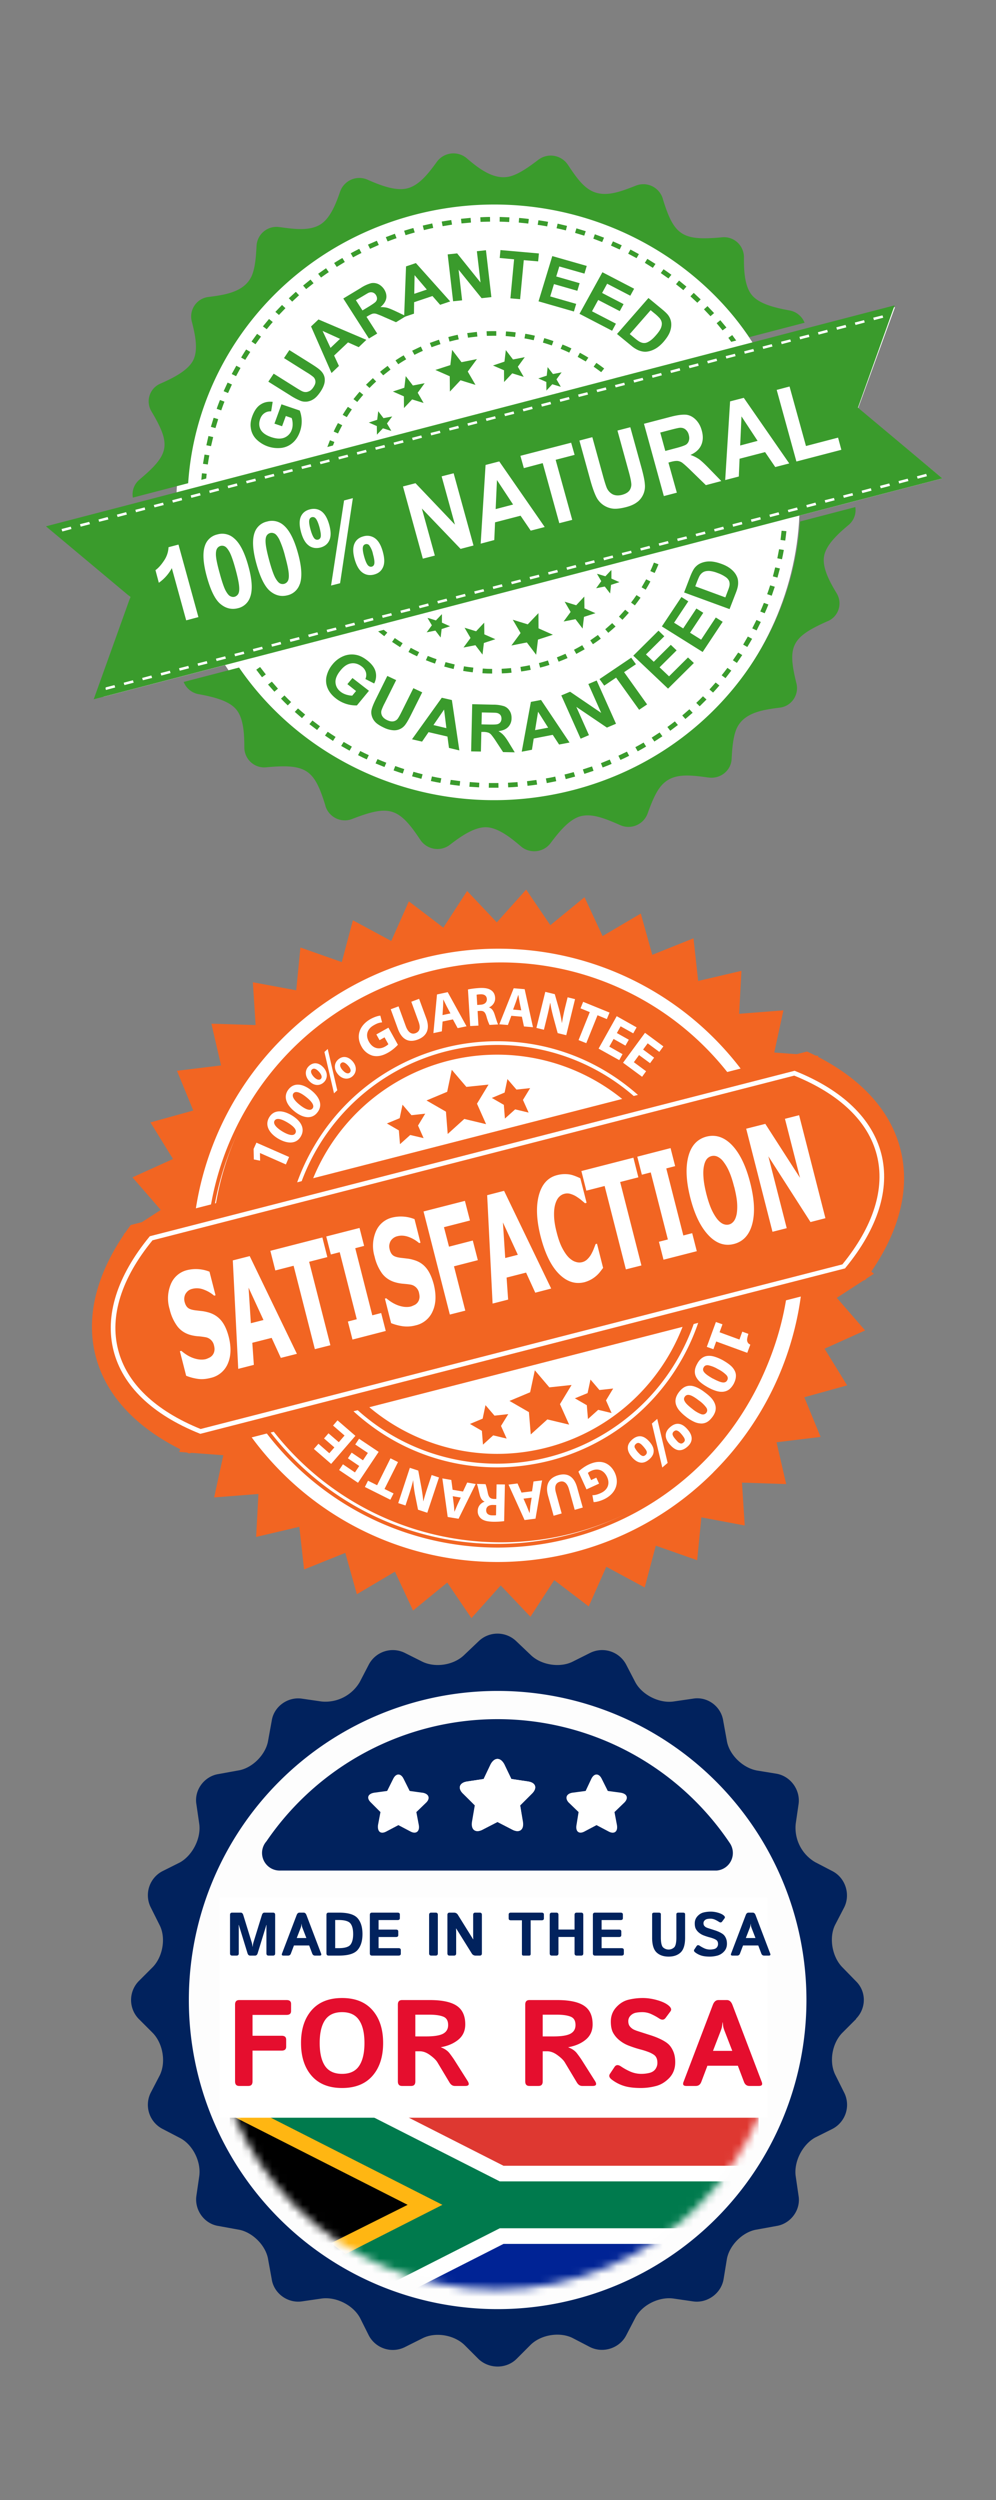 <svg width="130" height="326" viewBox="0 0 130 326" fill="none" xmlns="http://www.w3.org/2000/svg"><rect x="0" y="0" width="130" height="326" fill="#808080" stroke="none"/><g clip-path="url(#a)"><mask id="b" style="mask-type:alpha" maskUnits="userSpaceOnUse" x="0" y="0" width="130" height="130"><path d="M130 0H0v130h130V0Z" fill="#C4C4C4"/></mask><g mask="url(#b)"><path d="M122.99 62.376 13.48 90.86l3.54-13.012-9.704-9.337 109.51-28.474-4.827 13.223 10.991 9.116Z" fill="#fff"/><path d="M74.22 103.671c21.692-5.642 34.568-27.289 28.763-48.343-5.815-21.054-28.115-33.544-49.808-27.911-21.692 5.652-34.568 27.289-28.754 48.343 5.815 21.054 28.106 33.554 49.798 27.911Z" fill="#fff"/><path d="M74.847 103.009c-17.004 4.417-34.398-2.49-43.644-15.964l-7.23 1.877a2.585 2.585 0 0 0 1.965 1.596c1.744.322 3.879.794 4.876 1.969.997 1.164 1.077 3.293 1.077 5.02a2.625 2.625 0 0 0 .895 1.922 2.588 2.588 0 0 0 2.017.618c5.177-.472 6.234.291 7.68 5.04v.04a2.678 2.678 0 0 0 1.419 1.603 2.637 2.637 0 0 0 2.132.034c4.787-1.848 6.034-1.456 8.816 2.731l.02.03a2.702 2.702 0 0 0 1.79 1.147 2.672 2.672 0 0 0 2.06-.515c1.397-1.074 3.172-2.329 4.748-2.289 1.545.05 3.201 1.365 4.518 2.49 1.166 1.004 2.962.803 3.87-.412 1.056-1.405 2.413-3.112 3.929-3.514 1.366-.341 2.793.111 5.106 1.135l.05.02a2.637 2.637 0 0 0 2.097.037 2.664 2.664 0 0 0 1.474-1.503c.399-1.104.877-2.349 1.436-3.183 1.416-2.128 3.5-1.978 6.483-1.556h.05c1.536.221 2.932-.893 3.012-2.4.07-1.405.2-3.052.708-4.096.997-2.008 3.46-2.34 5.545-2.61a2.53 2.53 0 0 0 1.811-1.063 2.567 2.567 0 0 0 .403-2.07l-.01-.04c-1.197-4.83-.668-6.004 4.05-8.092l.03-.01a2.497 2.497 0 0 0 1.417-1.533 2.526 2.526 0 0 0-.231-2.081c-.897-1.487-1.925-3.344-1.655-4.86.249-1.486 1.855-2.952 3.201-4.076a2.522 2.522 0 0 0 .878-2.33L104.429 68c-1.067 16.164-12.567 30.582-29.582 35.01Zm-20.705-75.01c17.015-4.418 34.41 2.49 43.655 15.964l7.22-1.878a2.6 2.6 0 0 0-1.974-1.606c-1.746-.321-3.87-.793-4.877-1.968-.998-1.165-1.078-3.293-1.067-5.02a2.626 2.626 0 0 0-.898-1.927 2.589 2.589 0 0 0-2.025-.613c-5.106.462-6.203-.231-7.67-5.04l-.01-.05a2.677 2.677 0 0 0-1.39-1.587 2.637 2.637 0 0 0-2.1-.07c-.848.331-1.736.673-2.454.853-3.3.864-4.578-.773-6.423-3.564l-.03-.04a2.7 2.7 0 0 0-1.783-1.131 2.676 2.676 0 0 0-2.046.509c-1.147.873-2.484 1.847-3.69 2.168-2.095.542-4.09-1.024-5.656-2.36a2.688 2.688 0 0 0-2.04-.622 2.68 2.68 0 0 0-1.85 1.064c-1.027 1.416-2.273 3.073-3.85 3.474-1.525.402-3.57-.401-5.215-1.124a2.647 2.647 0 0 0-3.002.611c-.25.266-.444.581-.569.925-.549 1.607-1.306 3.544-2.623 4.327-1.426.854-3.43.573-5.246.322h-.04a2.586 2.586 0 0 0-2.028.54 2.616 2.616 0 0 0-.974 1.87c-.07 1.395-.18 3.031-.698 4.085-.998 1.998-3.471 2.34-5.555 2.611a2.53 2.53 0 0 0-1.811 1.062 2.568 2.568 0 0 0-.404 2.07c.43 1.697.898 3.695.2 5.12-.698 1.366-2.653 2.33-4.269 3.043a2.494 2.494 0 0 0-1.422 1.544 2.527 2.527 0 0 0 .245 2.09c2.564 4.318 2.374 5.573-1.536 8.856l-.03.03a2.497 2.497 0 0 0-.867 2.35l7.22-1.878c1.078-16.165 12.567-30.582 29.582-35.01Z" fill="#3A9B2C"/><path d="m30.276 50.138-.569-.252-.518 1.125.578.241.499-1.104.01-.01Zm3.79-6.245-.509-.362-.728 1.004.519.352.718-.994Zm-4.768 8.483-.588-.22c-.15.381-.3.763-.429 1.154l.599.201c.13-.382.269-.763.418-1.135Zm3.362-6.485-.53-.322c-.229.342-.448.703-.657 1.054l.538.302.648-1.024v-.01Zm-1.267 2.088-.549-.291-.598 1.084.568.281.579-1.074Zm60.06-8.936-.907-.853-.429.452.898.833.439-.432ZM26.976 61.774l-.619-.06-.08.853.639-.17.06-.623Zm.847-4.78-.618-.14-.27 1.205.609.12.28-1.184Zm-.508 2.38-.619-.1-.2 1.205.63.09c.059-.401.119-.803.199-1.205l-.01.01Zm1.166-4.718-.598-.181-.359 1.184.599.161.358-1.164ZM61.423 28.41l-1.256.12.07.603 1.236-.11-.05-.613Zm12.587 1.044-1.227-.291-.14.602c.4.08.818.18 1.217.281l.15-.602v.01Zm4.827 1.536-1.197-.442-.2.573 1.158.441.24-.572Zm-41.58 9.197-.448-.422-.868.904.468.401.848-.883Zm34.28-11.265c-.418-.074-.837-.14-1.257-.201l-.1.602c.419.05.828.12 1.237.201l.12-.602Zm-2.514-.372c-.419-.05-.848-.1-1.266-.13l-.05.602 1.246.13.07-.602Zm-2.523-.21-1.277-.05-.01.612c.416.01.832.027 1.247.05l.03-.613h.01Zm-2.544-.05c-.418 0-.847.02-1.266.04l.03.602c.409-.01.828-.03 1.247-.03l-.01-.603v-.01Zm23.678 7.54a32 32 0 0 0-1.028-.724l-.358.502.997.703.389-.482Zm-6.483-3.846-1.147-.512-.26.552 1.138.512.269-.552Zm8.448 5.392-.968-.794-.399.482c.32.251.639.502.958.773l.399-.461h.01Zm-6.204-4.237-1.107-.603-.3.542 1.098.583.309-.532v.01Zm2.154 1.275-1.057-.663-.329.522 1.047.653.35-.512h-.01Zm-9.096-4.267-1.216-.372-.18.593 1.197.361.2-.582Zm-31.446 4.016-.32-.522c-.368.21-.727.431-1.077.652l.34.512 1.057-.642Zm-2.095 1.315-.359-.502-1.027.723.379.492c.33-.241.668-.482 1.007-.703v-.01Zm6.533-3.534-.26-.552-1.156.502.269.552 1.137-.502h.01Zm-2.264 1.044-.29-.542c-.368.18-.747.381-1.116.582l.309.532c.359-.2.728-.391 1.097-.572Zm-8.148 5.512-.42-.452-.917.844.439.441.898-.833Zm1.895-1.566-.4-.482-.967.783.4.462.967-.763Zm15.489-7.801-1.237.28.15.593c.398-.1.817-.2 1.216-.281l-.13-.592Zm2.493-.442c-.42.06-.839.127-1.257.2l.12.603 1.227-.2-.1-.603h.01Zm36.663 15-.509.361.38.522.647-.17-.518-.713Zm-41.44-13.374-.18-.582c-.399.1-.808.231-1.207.351l.19.583a39.5 39.5 0 0 1 1.197-.352Zm-2.374.743-.22-.582-1.186.442.239.562c.379-.14.768-.291 1.167-.422ZM35.602 41.995l-.489-.402-.798.964.499.372c.26-.312.518-.633.788-.934Zm58.714 1.084.499-.371-.798-.954-.479.392.778.943v-.01ZM93.2 40.82l-.858-.903-.459.421.848.894.469-.402v-.01Zm-40.183 6.034-.33-.522c-.359.201-.718.432-1.067.663l.36.502c.338-.22.687-.442 1.037-.643Zm17.842-2.178c.39.11.778.24 1.167.371l.21-.572c-.4-.14-.798-.271-1.197-.382l-.18.583Zm-26.13 9.417.538.301c.2-.33.429-.672.658-1.003l-.518-.342c-.24.342-.47.693-.678 1.044Zm14.55-9.709.6-.13-.14-.602c-.401.087-.8.184-1.197.29h-.03l.16.593h.02l.598-.15h-.01Zm18.193 3.424c.339.231.668.472.997.723l.389-.482c-.33-.25-.678-.502-1.017-.733l-.36.502-.01-.01Zm-1.776-1.817-.299.542 1.057.602.34-.502c-.36-.22-.726-.431-1.098-.632v-.01Zm-2.513-.502c.37.15.748.311 1.117.492l.28-.552c-.38-.181-.769-.352-1.158-.502l-.249.552.01.01Zm-3.371-1.717c-.419-.1-.828-.18-1.247-.25l-.11.602c.4.07.809.15 1.207.24l.15-.592Zm-26.26 12.5.568.251c.17-.361.36-.723.549-1.074l-.559-.281c-.2.361-.389.733-.558 1.104Zm7.04-8.564c-.328.25-.667.502-.986.773l.409.462.957-.753-.38-.482Zm6.703-3.414-1.197.422.23.562c.389-.14.778-.281 1.167-.401l-.2-.583Zm6.214-1.104.03.602c.409 0 .827-.02 1.236-.01v-.602c-.418-.01-.847 0-1.266.01Zm-2.424.843c.4-.06.818-.1 1.227-.15l-.07-.603-1.257.15.1.603Zm-7.29 1.697.299.542c.359-.18.728-.361 1.097-.522l-.26-.562-1.136.542Zm-6.025 4.438.46.421c.279-.29.568-.572.867-.843l-.429-.442-.898.864Zm19.539-6.828c-.42-.06-.848-.1-1.267-.12l-.04.602c.409.03.828.07 1.227.12l.08-.602Zm-21.174 8.705.498.372c.25-.312.51-.633.778-.934l-.478-.402c-.28.322-.539.643-.798.964Zm-2.494 5.582-.578-.22-.34.883.739-.2.18-.463Zm16.596-10.401L59.01 45.62l-.23 1.987-1.955.633 1.875.823.02 1.998 1.387-1.476 1.955.603-1.008-1.737 1.197-1.627-2.015.402Zm6.723-.352-.938-1.224-.18 1.506-1.495.502 1.436.622.01 1.536 1.067-1.134 1.496.462-.768-1.326.907-1.245-1.535.301Zm5.136 3.233.967.292.1-.03-.529-.904.669-.914-1.127.221-.698-.904-.12 1.115-1.097.361 1.047.462.01 1.044.1-.03.678-.723v.01Z" fill="#3A9B2C"/><path d="m71.416 50.82-.1.03v.08l.1-.1v-.01Zm1.786-.381-.04-.07-.1.03.14.04Zm-19.31-.17-.937-1.226-.18 1.516-1.495.492 1.436.633.01 1.526 1.067-1.125 1.496.462-.768-1.335.908-1.245-1.536.301Zm-3.909 5.581.958.302.1-.03-.53-.904.68-.914-1.138.221-.688-.904-.13 1.115-1.097.361 1.047.462.01 1.044.1-.03.688-.723Z" fill="#3A9B2C"/><path d="m51.08 56.192-.04-.07-.1.03.14.04Zm-1.785.381-.1.03v.08l.1-.1v-.01ZM36.68 91.101c.279.301.578.592.877.883l.44-.441c-.3-.281-.59-.573-.869-.864l-.458.422h.01Zm-1.696-1.837.828.933.469-.401-.798-.914-.499.382Zm3.49 3.564.938.813.42-.462-.938-.803-.42.452Zm1.916 1.606.997.753.38-.482-.988-.753-.4.482h.01Zm2.024 1.476c.34.241.699.472 1.048.703l.339-.522c-.34-.221-.698-.442-1.027-.673l-.36.502v-.01Zm-8.467-8.935-.499.35.748.985.499-.372-.748-.963Zm10.911 9.769-.33.522 1.098.622.3-.532-1.068-.612Zm38.07.692.308.532c.37-.2.738-.401 1.097-.622l-.329-.522c-.349.2-.708.412-1.077.602v.01Zm-2.215 1.105.27.552c.388-.17.767-.352 1.136-.542l-.289-.542-1.117.532Zm4.349-2.35.349.502 1.047-.682-.36-.502-1.036.672v.01Zm2.044-1.395.38.492.996-.753-.398-.472c-.31.24-.649.502-.978.733Zm-8.677 4.708.23.573c.398-.15.797-.301 1.176-.472l-.249-.562-1.157.472v-.01ZM89.04 93.28l.419.472.947-.814-.428-.451-.928.803-.01-.01Zm1.835-1.627.449.442.888-.884-.46-.421c-.288.301-.578.582-.877.863Zm-14.8 8.675.199.582 1.197-.401-.2-.573-1.197.392Zm-12.278 2.389h1.267l-.01-.612h-1.247l-.01.602v.01Zm5.056-.251c.42-.04.848-.1 1.257-.16l-.1-.603-1.226.161.07.602Zm2.514-.351 1.236-.251-.13-.602c-.398.1-.817.17-1.226.241l.12.602v.01Zm2.314-1.125.16.603c.41-.106.818-.217 1.226-.331l-.18-.583c-.398.101-.797.221-1.196.311h-.01Zm-7.35 1.677c.418-.01.847-.04 1.266-.08l-.05-.603-1.247.081.03.602Zm33.959-23.845-.588-.21c-.15.37-.3.752-.469 1.124l.578.23c.17-.37.33-.752.479-1.134v-.01Zm-2.104 3.112.568.272.549-1.105-.569-.261-.548 1.094Zm3.61-7.81-.618-.141-.299 1.174.598.161.319-1.195Zm.848-4.86-.628-.06-.14 1.204.618.08c.06-.4.1-.813.15-1.224Zm-8.448 18.795.499.371.758-.984-.509-.361c-.239.331-.498.653-.748.964v.01Zm1.466-1.958.519.341.698-1.024-.528-.331-.689 1.004v.01ZM97 84.053l.538.311c.21-.351.43-.703.629-1.064l-.559-.301L97 84.053Zm5.306-12.34-.619-.1-.229 1.185.608.13c.09-.401.17-.813.24-1.214ZM92.6 89.907l.47.402c.279-.301.558-.603.827-.924l-.489-.391-.808.913Zm8.518-13.403-.598-.181c-.12.382-.25.773-.389 1.155l.598.2.399-1.174h-.01Zm-44.881 25.341c.409.09.828.171 1.247.241l.12-.603c-.41-.07-.828-.15-1.227-.241l-.14.603Zm-7.221-2.3 1.167.473.24-.563c-.39-.15-.769-.3-1.148-.471l-.259.562Zm2.354.914c.399.141.798.281 1.197.402l.2-.572c-.4-.131-.799-.261-1.178-.402l-.22.572Zm9.894 2.129 1.266.08.03-.602-1.247-.091-.05.603v.01Zm-2.524-.291c.41.06.838.12 1.257.16l.07-.602-1.237-.161-.1.603h.01ZM46.732 98.47c.38.201.758.382 1.137.553l.27-.553c-.37-.17-.749-.351-1.118-.542l-.289.542Zm7.051 2.761 1.217.322.16-.593c-.4-.1-.8-.207-1.197-.321l-.18.592Zm-1.226-17.359c-.35-.22-.699-.442-1.028-.673l-.359.502 1.047.683.34-.512Zm2.154 1.165c-.37-.18-.738-.362-1.097-.563l-.3.543c.37.2.739.391 1.118.562l.279-.542Zm26.07-4.639.46.422c.279-.301.568-.602.837-.914l-.478-.401-.818.903v-.01Zm-23.796 5.563c-.39-.131-.768-.282-1.147-.432l-.25.562c.4.16.788.301 1.188.442l.209-.573Zm26.62-8.023-.53-.34c-.219.33-.468.662-.707.973l.498.371c.26-.33.499-.662.738-1.004Zm2.343-4.357-.598-.22c-.14.37-.3.742-.469 1.104l.569.25c.179-.37.339-.752.498-1.134Zm-1.057 2.239-.549-.281-.598 1.044.539.311c.209-.351.418-.703.608-1.074Zm-34.738 7.139.399-.472-.459-.362-.738.201.798.633Zm20.346 4.096c.409-.1.818-.221 1.217-.352l-.2-.582c-.389.12-.778.241-1.177.342l.16.592Zm-2.473.502c.409-.05.828-.13 1.246-.211l-.13-.602c-.398.08-.807.16-1.216.22l.1.603v-.01Zm-8.677-.914-1.197-.301-.17.572c.4.12.818.231 1.227.322l.14-.603v.01Zm20.994-4.95-.439-.441-.907.803.398.462c.33-.271.639-.542.948-.824Zm-18.56 5.362c-.41-.04-.819-.1-1.228-.17l-.1.602c.4.07.828.13 1.247.18l.08-.602v-.01Zm16.256-4.257-.997.703.349.502c.349-.231.698-.472 1.027-.723l-.379-.482Zm-15.07 4.99c.419.03.848.04 1.267.04v-.603c-.4 0-.818-.02-1.227-.05l-.04.603v.01Zm2.533.02c.42-.01.848-.04 1.267-.09l-.07-.603c-.399.04-.818.07-1.227.09l.03.603Zm7.41-1.526c.39-.15.779-.301 1.168-.472l-.27-.562c-.369.17-.748.32-1.127.471l.23.563Zm2.005-1.556.3.542 1.097-.603-.32-.532c-.349.201-.708.402-1.077.593ZM70.22 83.4l1.945-.632-1.875-.834-.01-1.987-1.397 1.465-1.954-.602 1.017 1.737-1.197 1.626 2.015-.401 1.217 1.606.239-1.978Zm4.887-2.67.937 1.234.18-1.526 1.496-.481-1.436-.633-.02-1.536-1.057 1.134-1.506-.462.778 1.336-.918 1.245 1.546-.301v-.01Zm2.703-4.026 1.127-.221.698.903.12-1.124 1.097-.352-1.048-.462v-1.044l-.11.02-.678.723-.967-.3-.1.03.529.903-.668.924Z" fill="#3A9B2C"/><path d="m77.91 74.806.04.07.1-.02-.14-.04v-.01Zm1.885-.482-.1.1.1-.02v-.08Zm-17.753 9.8.937 1.234.18-1.516 1.496-.492-1.437-.632-.02-1.527-1.057 1.125-1.506-.462.778 1.335-.917 1.245 1.546-.3v-.01Zm-6.354-1.668 1.137-.23.689.903.13-1.104 1.096-.362-1.057-.472v-1.044l-.1.03-.688.723-.967-.301-.1.03.539.904-.678.923Z" fill="#3A9B2C"/><path d="m55.788 80.57.04.06.1-.02-.14-.04Zm1.885-.493-.1.1.1-.02v-.08ZM36.818 55.58l-.997-.341.917-2.52 2.384.813a4 4 0 0 1 .01 2.801c-.22.603-.548 1.095-.977 1.446a2.713 2.713 0 0 1-1.496.633 3.984 3.984 0 0 1-3.232-1.165 2.55 2.55 0 0 1-.698-1.496c-.07-.442 0-.934.2-1.486.269-.723.628-1.235 1.096-1.526.46-.301.978-.402 1.566-.341l-.2 1.245c-.318-.02-.608.05-.857.22-.26.171-.449.422-.568.753-.19.512-.17.974.05 1.396.229.412.668.733 1.326.964.698.25 1.297.281 1.755.1a1.68 1.68 0 0 0 .978-1.024c.09-.24.13-.502.12-.783 0-.281-.05-.542-.13-.763l-.758-.261-.489 1.335Zm-1.795-5.813.698-1.044 2.882 1.807c.46.291.758.462.918.522.24.09.489.1.728 0 .25-.08.469-.27.658-.562.2-.301.29-.552.26-.783a.846.846 0 0 0-.28-.562 7.118 7.118 0 0 0-.877-.603l-2.942-1.847.698-1.044 2.792 1.747c.639.401 1.077.702 1.297.933.23.221.379.462.469.733.08.261.09.552.03.874-.07.321-.23.693-.5 1.104-.328.492-.637.824-.927 1.004a1.989 1.989 0 0 1-.858.322c-.289.03-.548 0-.787-.08a7.726 7.726 0 0 1-1.417-.744l-2.842-1.777Zm12.796-5.452-.997.954-1.397-.622-1.815 1.716.629 1.356-.968.924-2.673-6.075.968-.913 6.253 2.66Zm-3.44-.13-2.275-1.034 1.037 2.209 1.237-1.175Zm3.77-.04-3.342-5.221 2.284-1.376a4.696 4.696 0 0 1 1.346-.622c.32-.06.639-.02.948.12.3.15.558.382.758.683.25.402.339.793.27 1.185-.08.401-.33.783-.759 1.134.32-.01.608.02.868.08.25.07.638.231 1.157.472l1.306.623-1.296.793-1.516-.663a12.043 12.043 0 0 0-1.057-.431 1.02 1.02 0 0 0-.47-.02c-.139.04-.338.13-.588.28l-.22.131 1.397 2.179-1.087.653Zm-.839-3.665.798-.482c.519-.321.838-.542.938-.663.1-.12.16-.25.16-.401 0-.15-.04-.301-.14-.462a.748.748 0 0 0-.42-.331.793.793 0 0 0-.538.04c-.1.04-.359.2-.798.462l-.857.502.857 1.335Z" fill="#3A9B2C"/><path d="m58.76 39.304-1.316.442-.998-1.144-2.393.803-.02 1.496-1.287.431.25-6.596 1.286-.432 4.478 5Zm-3.052-1.546-1.596-1.877-.04 2.43 1.636-.553Zm3.431 1.526-.708-6.114 1.237-.13 3.052 3.794-.479-4.076 1.187-.13.708 6.114-1.277.14-3.002-3.714.46 3.996-1.178.12Zm7.48-.381.48-5.09-1.876-.171.1-1.034 5.017.441-.1 1.035-1.875-.161-.479 5.09-1.267-.11Zm3.67.391 1.796-5.903 4.498 1.285-.3 1.004-3.28-.934-.4 1.305 3.052.874-.299.994-3.052-.874-.488 1.607 3.39.974-.299.994-4.617-1.326Zm5.346 1.627 2.993-5.422 4.139 2.149-.5.913-3.021-1.566-.658 1.205 2.802 1.456-.498.913-2.813-1.455-.808 1.476 3.122 1.616-.499.924-4.259-2.21Zm9.007-2.058 1.775 1.465c.399.332.688.603.848.844.209.306.33.663.349 1.034.02.371-.05.753-.2 1.134-.16.392-.439.804-.817 1.245-.34.382-.679.673-1.028.874-.419.24-.828.371-1.237.402-.309.02-.648-.04-1.017-.191a3.886 3.886 0 0 1-.947-.613l-1.835-1.506 4.109-4.698v.01Zm.279 1.586-2.723 3.112.728.603c.28.22.489.371.629.431.199.1.378.141.568.131.18 0 .399-.08.648-.24.25-.151.539-.413.848-.774.32-.361.529-.673.638-.924.1-.24.14-.472.12-.672-.02-.211-.11-.402-.26-.603a5.816 5.816 0 0 0-.757-.703l-.44-.361ZM45.336 89.214l.668-.803 2.154 1.666-1.575 1.908a4.27 4.27 0 0 1-2.733-.904c-.519-.401-.888-.853-1.097-1.365a2.506 2.506 0 0 1-.12-1.577 3.73 3.73 0 0 1 .768-1.506 3.607 3.607 0 0 1 1.416-1.074 2.875 2.875 0 0 1 1.696-.16c.439.09.897.31 1.376.682.618.472.997.974 1.127 1.486a2.12 2.12 0 0 1-.18 1.556l-1.146-.582c.13-.301.15-.582.07-.873a1.476 1.476 0 0 0-.55-.764c-.438-.34-.897-.471-1.376-.401-.478.07-.937.361-1.376.903-.469.563-.698 1.095-.668 1.577.03.492.26.903.678 1.225.2.16.449.28.728.371.28.08.539.13.778.13l.499-.602-1.137-.903v.01Zm5.216-1.075 1.157.543-1.496 3.001a6.837 6.837 0 0 0-.419.944.97.97 0 0 0 .08.713c.12.221.339.412.658.562.33.151.598.201.838.151a.887.887 0 0 0 .538-.331c.13-.181.3-.482.519-.924l1.526-3.062 1.157.542-1.456 2.911c-.33.663-.599 1.115-.798 1.366a1.767 1.767 0 0 1-1.586.663 3.315 3.315 0 0 1-1.177-.342c-.548-.26-.927-.512-1.147-.763a1.902 1.902 0 0 1-.429-.793 1.647 1.647 0 0 1-.02-.763c.08-.351.28-.843.589-1.456l1.466-2.962Zm9.405 9.71-1.356-.322-.2-1.486-2.463-.572-.848 1.235-1.317-.302 3.89-5.421 1.317.3.977 6.567Zm-1.696-2.913-.299-2.41-1.386 2.019 1.685.401v-.01Zm3.232 3.043.14-6.155 2.693.06c.496-.01.99.058 1.466.201.299.11.548.311.728.603.18.28.259.602.249.973.007.422-.15.83-.439 1.135-.29.301-.708.472-1.266.542.269.16.498.342.668.532.18.191.419.522.708 1.004l.748 1.225-1.526-.03-.898-1.365a8.76 8.76 0 0 0-.658-.914.977.977 0 0 0-.379-.261 2.16 2.16 0 0 0-.638-.09h-.26l-.06 2.56-1.276-.02Zm1.356-3.524.948.02c.618.01.997 0 1.147-.05a.698.698 0 0 0 .369-.251.787.787 0 0 0 .14-.462c0-.201-.05-.372-.16-.502a.797.797 0 0 0-.479-.251c-.1-.02-.409-.03-.927-.04l-.998-.02-.04 1.556Zm11.49 2.369-1.367.261-.827-1.265-2.484.482-.23 1.466-1.335.25 1.196-6.495 1.327-.251 3.72 5.552Zm-2.793-1.938-1.316-2.078-.39 2.4 1.696-.322h.01Zm4.24 1.436-2.524-5.642 1.147-.482 4.059 2.76-1.676-3.764 1.087-.462 2.524 5.642-1.187.502-3.99-2.7 1.646 3.684-1.087.462Zm7.629-3.775-3.002-4.187-1.546 1.044-.618-.853 4.139-2.791.618.853-1.546 1.034 3.002 4.207-1.047.703v-.01Zm3.78-2.751-4.538-4.297 3.291-3.263.758.733-2.394 2.37 1.018.953 2.224-2.209.758.723-2.224 2.209 1.237 1.175 2.473-2.46.768.723-3.371 3.343Zm4.518-4.78-5.326-3.332 2.553-3.836.898.563-1.855 2.79 1.187.744 1.725-2.6.898.561-1.726 2.6 1.446.904 1.915-2.891.898.562-2.613 3.936Zm-2.424-7.76.818-2.129c.19-.471.37-.823.539-1.054.24-.301.528-.522.887-.662a2.874 2.874 0 0 1 1.177-.201c.42.01.918.12 1.466.321.499.18.898.402 1.197.643.38.3.648.632.808 1.004.13.27.18.602.16.984-.02.28-.1.642-.27 1.074l-.847 2.189-5.935-2.17Zm1.457-.803 3.929 1.445.33-.873c.129-.321.199-.562.219-.723.02-.2 0-.392-.07-.562a1.313 1.313 0 0 0-.449-.502 4.217 4.217 0 0 0-1.047-.522 3.868 3.868 0 0 0-1.097-.271c-.28 0-.509.03-.699.12-.199.1-.358.241-.498.442-.1.15-.24.462-.42.934l-.198.522v-.01Zm21.233-23.293 4.788-13.344-11.59 3.012-6.931 1.808-17.923 4.658-.718.191-55.084 14.327-6.942 1.808L6 68.63l11.02 9.217-4.787 13.334 11.57-3.013 6.941-1.807 1.696-.441.638-.161 52.76-13.725.719-.18 15.578-4.057.639-.17 1.695-.432 6.932-1.808L123 62.376l-11.031-9.226.01.01Zm1.995-11.737 1.207-.301.099.31-1.206.312-.1-.321Zm-2.394.632 1.197-.31.09.31-1.197.322-.1-.322h.01Zm-2.413.623 1.196-.311.1.32-1.207.312-.099-.321h.01ZM9.331 68.983l-1.197.321-.1-.321 1.207-.311.09.32v-.01Zm2.404-.623-1.197.312-.1-.322 1.207-.3.1.31h-.01Zm2.413-.622-1.206.301-.09-.301 1.197-.321.1.32Zm.888 21.907-1.207.322-.09-.322 1.197-.31.1.31Zm2.404-.622-1.197.311-.1-.311 1.207-.321.1.32h-.01Zm2.413-.623-1.207.302-.09-.302 1.198-.32.1.32Zm84.496-44.477.719-.18.488-.121.09.32-.698.172-.509.14-.09-.321v-.01Zm-2.403.632 1.197-.3.099.3-1.216.322-.08-.322Zm-2.414.633 1.197-.311.1.31-1.207.312-.09-.311Zm-2.334.873-.07-.25 1.197-.312.1.321-1.197.302h-.01l-.02-.06Zm-2.483.372 1.207-.301.09.31-1.197.312-.1-.321Zm-2.404.632 1.197-.31.1.31-1.207.322-.1-.322h.01Zm-2.413.623 1.207-.311.09.32-1.198.312-.1-.321Zm-2.394.632 1.197-.32.09.32-1.207.312-.09-.312h.01Zm-2.414.623 1.197-.311.1.31-1.217.322-.08-.321Zm-2.413.622 1.197-.3.1.3-1.197.322-.1-.322ZM77.86 50.82l1.206-.31.09.32-1.197.302-.1-.312Zm-2.404.623 1.197-.301.1.31-1.207.312-.09-.321Zm-2.404.632 1.197-.31.1.31-1.217.322-.08-.322Zm-2.413.623 1.197-.311.1.32-1.208.312-.09-.321Zm-2.404.632 1.197-.32.1.32-1.207.312-.1-.312h.01Zm-2.413.623 1.206-.311.09.32-1.197.302-.1-.311Zm-2.404.622 1.197-.3.1.3-1.207.322-.1-.322h.01Zm-2.414.633 1.207-.311.09.31-1.197.312-.1-.311Zm-2.393.622 1.196-.31.09.32-1.207.302-.09-.312h.01Zm-2.414.623 1.197-.301.1.31-1.217.312-.08-.321Zm-2.414.632 1.197-.31.1.31-1.197.322-.1-.322Zm-2.403.623 1.197-.311.1.32-1.208.302-.1-.301.01-.01Zm-7.221 1.877 1.197-.3.1.3-1.217.322-.08-.322Zm-2.414.633.43-.11.697-.181.08-.03.09.32-.27.071-.698.18-.239.061-.09-.311Zm-2.403.622 1.197-.31.1.32-1.208.302-.1-.312h.01Zm-2.414.623 1.207-.301.09.31-1.197.312-.1-.321Zm-2.404.632 1.197-.31.1.31-1.207.322-.1-.322h.01Zm-2.413.623 1.207-.311.09.32-1.197.302-.1-.301v-.01Zm-2.404.632 1.197-.32.1.32-1.207.312-.09-.312Zm-2.403.623 1.196-.311.1.31-1.217.322-.08-.321Zm-2.414.622 1.197-.31.08.25.02.07h-.02l-1.187.312-.09-.322Zm-4.817 1.255 1.206-.31.09.32-1.197.302-.1-.312Zm-2.404.623.489-.12.718-.191.08.32-.509.131-.698.181-.08-.321Zm4.588 21.295-1.197.321-.1-.321 1.207-.311.09.31Zm-5.705-20.663-1.197.312-.1-.312 1.207-.32.1.32h-.01Zm8.109 20.04-.768.201-.43.11-.099-.32.638-.161.579-.15.08.32Zm2.413-.622-1.197.301-.1-.311 1.207-.311.09.32Zm-1.177-6.054-1.595.421-1.875-6.807a5.543 5.543 0 0 1-1.696 1.908l-.439-1.647c.37-.26.738-.672 1.107-1.225a3.38 3.38 0 0 0 .599-1.767l1.296-.341 2.603 9.458Zm3.59 5.421-1.206.312-.1-.312 1.207-.31.1.31Zm-5.714-20.662-1.197.311-.1-.311 1.217-.321.08.32Zm8.118 20.04-1.206.311-.09-.321 1.197-.301.1.3v.01Zm2.404-.633-1.197.322-.1-.322 1.207-.31.1.31h-.01Zm-1.646-6.777a2.21 2.21 0 0 1-.616.943 2.189 2.189 0 0 1-1 .513c-.807.2-1.565.02-2.253-.552-.699-.572-1.287-1.767-1.786-3.574-.488-1.777-.568-3.123-.239-4.047a2.21 2.21 0 0 1 .621-.945 2.189 2.189 0 0 1 1.005-.51 2.279 2.279 0 0 1 2.154.492c.758.622 1.386 1.837 1.875 3.614.499 1.787.579 3.143.24 4.066Zm4.06 6.155-1.207.311-.09-.311 1.197-.321.1.32Zm2.393-.623-1.196.312-.09-.322 1.206-.31.09.32h-.01Zm2.414-.632-1.197.321-.1-.321 1.207-.311.1.31h-.01Zm-2.394-6.586a2.21 2.21 0 0 1-.617.943 2.189 2.189 0 0 1-.998.512c-.808.201-1.556.03-2.255-.552-.688-.572-1.286-1.767-1.785-3.574-.489-1.767-.568-3.113-.24-4.036a2.21 2.21 0 0 1 .622-.945 2.189 2.189 0 0 1 1.005-.511 2.28 2.28 0 0 1 2.164.482c.748.633 1.376 1.837 1.865 3.614.499 1.787.578 3.143.25 4.067h-.01Zm4.807 5.963-1.196.312-.1-.322 1.197-.3.1.31ZM40.3 71.131c-.439-.31-.778-.903-1.007-1.746-.23-.844-.24-1.507-.03-2.009.22-.492.598-.803 1.167-.953.578-.15 1.097-.06 1.526.25.439.322.778.904 1.017 1.758.23.843.24 1.506.02 2.008-.21.482-.598.803-1.157.954-.588.15-1.097.06-1.536-.252v-.01Zm4.608-5.873 1.147-.301-1.666 11.094-1.177.301 1.696-11.094Zm1.426 16.255-1.197.301-.1-.311 1.207-.311.1.32h-.01Zm2.414-.633-.04.01-.698.181-.47.13-.089-.32.29-.08.698-.182.219-.05.09.311Zm2.403-.622-1.197.311-.1-.321 1.208-.301.09.3v.01Zm-1.157-6.305c-.219.502-.598.813-1.166.964-.579.15-1.088.06-1.526-.261-.44-.322-.778-.904-1.018-1.758-.23-.843-.24-1.505-.02-2.007.21-.482.599-.804 1.177-.954a1.714 1.714 0 0 1 1.516.26c.439.322.778.904 1.008 1.748.239.853.249 1.516.03 2.008Zm3.561 5.682-1.197.302-.1-.312 1.217-.31.08.31v.01Zm-5.695-20.672-1.207.321-.09-.321 1.197-.311.1.31Zm8.109 20.04-1.197.311-.1-.311 1.207-.321.09.32ZM50.263 58.34l-1.197.312-.1-.312 1.207-.32.09.32Zm8.108 20.04-1.197.312-.1-.322 1.208-.31.1.32h-.01Zm2.414-.632-1.207.321-.09-.321 1.197-.311.1.31Zm2.404-.623-1.197.312-.1-.322 1.207-.3.1.31h-.01Zm-1.387-5.993-1.685.441-5.057-5.27 1.695 6.144-1.565.401-2.593-9.417 1.635-.422 5.147 5.402-1.736-6.296 1.566-.401 2.593 9.418Zm3.79 5.37-1.197.302-.09-.311 1.197-.311.1.32h-.01Zm2.414-.632-1.197.312-.1-.312 1.207-.31.09.31Zm2.403-.622-1.197.311-.1-.321 1.218-.301.08.3v.01Zm-2.463-8.002-3.331.863-.1 2.31-1.775.472.638-10.262 1.785-.461 5.934 8.554-1.825.472-1.326-1.948Zm4.877 7.38-1.197.3-.1-.31 1.197-.312.1.321Zm2.404-.633-1.197.311-.1-.311 1.207-.321.1.32h-.01Zm2.413-.623-1.207.312-.09-.322 1.197-.31.1.32Zm-2.643-14.056-2.473.643 2.164 7.831-1.686.432-2.164-7.831-2.463.652-.45-1.606 6.623-1.707.45 1.586Zm5.047 13.424-1.197.321-.1-.321 1.207-.311.09.31Zm2.403-.623-1.196.312-.1-.322 1.217-.3.08.31Zm2.414-.622-1.197.301-.1-.301 1.207-.321.09.32Zm-1.646-6.064c-.359.3-.857.532-1.526.703-.797.2-1.426.26-1.894.16a2.785 2.785 0 0 1-1.955-1.476c-.26-.512-.539-1.295-.828-2.35l-1.386-5.02 1.685-.44 1.406 5.1c.22.803.4 1.335.499 1.556.18.371.439.632.768.803.34.16.738.18 1.207.06.478-.13.808-.331.997-.612.18-.291.25-.603.2-.934-.03-.331-.15-.874-.36-1.617l-1.436-5.22 1.676-.432 1.366 4.95c.32 1.134.499 1.947.529 2.44a2.606 2.606 0 0 1-.948 2.339v-.01Zm4.05 5.431-.998.261-.17.04-.03.01-.099-.31 1.207-.312.1.311h-.01ZM81.56 50.208l-1.197.311-.1-.311 1.217-.311.08.31Zm8.118 20.04-1.206.311-.09-.321 1.197-.301.1.3v.01Zm2.404-.623-1.197.302-.1-.312 1.207-.31.1.32h-.01Zm-2.992-9.257a1.37 1.37 0 0 0-.629-.26c-.199-.02-.488.01-.867.11l-.35.1 1.098 3.926-1.696.442-2.593-9.428 3.54-.924c.898-.23 1.557-.3 2.016-.25.448.07.847.28 1.216.652.36.372.619.833.768 1.396.2.702.18 1.335-.06 1.887-.249.562-.718.994-1.416 1.305.429.14.798.332 1.127.553.31.23.768.652 1.377 1.285l1.525 1.566-2.014.532-1.785-1.737c-.629-.622-1.058-1.004-1.267-1.155h.01Zm5.406 8.635-1.207.301-.09-.311 1.197-.321.1.32v.011Zm2.393-.633-1.197.312-.09-.322 1.207-.31.09.32h-.01Zm2.414-.632-1.197.321-.1-.321 1.217-.311.08.321v-.01Zm2.413-.623-1.196.312-.1-.312 1.197-.32.099.32Zm2.404-.622-1.197.301-.1-.301 1.207-.321.1.321h-.01Zm-2.932-5.592-1.327-1.948-3.33.863-.1 2.32-1.776.461.638-10.26 1.786-.462 5.934 8.554-1.825.472Zm5.346 4.96-1.207.31-.09-.31 1.197-.322.1.321Zm2.403-.623-1.197.311-.099-.321 1.207-.301.089.31Zm2.404-.623-.429.1-.768.202-.1-.312.579-.15.638-.16.08.32Zm-1.526-5.963-5.865 1.526-2.573-9.337 1.676-.442 2.144 7.76 4.189-1.094.429 1.587Zm3.939 5.33-1.196.312-.1-.311 1.207-.321.089.32ZM108.05 43.32l-1.197.312-.1-.312 1.207-.32.09.32Zm8.108 20.04-1.197.312-.099-.322 1.206-.31.1.32h-.01Zm2.414-.632-1.207.321-.09-.321 1.197-.311.1.31Zm2.403-.623-1.196.312-.1-.312 1.207-.32.099.32h-.01Z" fill="#3A9B2C"/><path d="m96.62 58.09 2.264-.603-2.104-3.193-.17 3.795h.01ZM29.368 71.261a.764.764 0 0 0-1.037.271c-.11.18-.16.452-.15.833.02.502.19 1.305.5 2.41.298 1.104.558 1.847.767 2.239.21.381.409.632.599.723.199.1.378.13.578.08.19-.06.34-.17.459-.351.11-.181.16-.452.14-.834-.02-.502-.18-1.295-.48-2.4-.299-1.104-.568-1.847-.777-2.238-.22-.392-.42-.633-.599-.733Zm11.34-3.825a.447.447 0 0 0-.329.331c-.07.24-.02.673.15 1.285.17.603.349 1.004.528 1.185.14.13.3.17.46.13a.448.448 0 0 0 .338-.341c.06-.241 0-.663-.16-1.285-.169-.603-.349-1.004-.528-1.175a.469.469 0 0 0-.459-.13Zm7.002 3.524a.439.439 0 0 0-.33.331c-.07.241-.02.673.15 1.285.17.603.35 1.004.529 1.175.14.13.299.18.459.14a.438.438 0 0 0 .329-.34c.06-.242.01-.664-.16-1.276a2.922 2.922 0 0 0-.518-1.195.468.468 0 0 0-.46-.12Zm16.995-4.579 2.264-.592-2.105-3.193-.17 3.785h.01Zm25.213-8.945c.07-.211.06-.462-.02-.743a1.286 1.286 0 0 0-.439-.703c-.2-.16-.449-.231-.738-.21-.14.01-.549.1-1.237.28l-1.306.342.658 2.4 1.247-.332c.798-.2 1.296-.382 1.476-.502.18-.13.299-.301.359-.522v-.01ZM35.84 69.585a.763.763 0 0 0-1.037.261c-.11.181-.16.462-.14.844.02.502.18 1.295.479 2.4.3 1.104.569 1.847.778 2.238.22.392.419.633.598.733a.774.774 0 0 0 1.038-.281c.11-.17.16-.452.14-.833-.01-.502-.18-1.296-.48-2.4-.185-.77-.446-1.52-.777-2.239-.21-.381-.41-.632-.599-.733v.01Z" fill="#3A9B2C"/></g></g><g clip-path="url(#c)"><mask id="d" style="mask-type:alpha" maskUnits="userSpaceOnUse" x="0" y="98" width="130" height="130"><path d="M130 98H0v130h130V98Z" fill="#C4C4C4"/></mask><g mask="url(#d)"><path d="m53.364 117.53 4.502 3.431 3.105-4.781 3.872 4.091L68.676 116l3.155 4.641 4.461-3.651 2.356 5.071 4.99-2.94 1.498 5.381 5.38-2.151.61 5.562 5.649-1.321-.3 5.601 5.78-.45-1.198 5.501 5.759.431-2.066 5.271 5.6 1.3-2.885 4.901 5.31 2.13-3.633 4.431 4.881 2.911-4.292 3.841 4.332 3.631-4.841 3.14 3.693 4.251-5.29 2.381 2.944 4.781-5.589 1.55 2.126 5.171-5.75.7 1.258 5.451-5.77-.19.36 5.591-5.66-1.06-.549 5.591-5.4-1.9-1.447 5.451-5.01-2.7-2.297 5.171-4.501-3.431-3.105 4.781-3.882-4.091L61.53 211l-3.155-4.641-4.462 3.651-2.365-5.071-4.971 2.94-1.507-5.391-5.38 2.161-.62-5.562-5.639 1.321.3-5.601-5.78.45 1.198-5.501-5.76-.431 2.067-5.271-5.6-1.3 2.875-4.901-5.3-2.14 3.633-4.421-4.891-2.921 4.292-3.831-4.332-3.631 4.85-3.14-3.692-4.251 5.29-2.391-2.945-4.771 5.59-1.55-2.126-5.181 5.75-.7-1.258-5.441 5.77.18-.36-5.581 5.66 1.05.549-5.581 5.4 1.9 1.447-5.451 5.01 2.7 2.297-5.171Z" fill="#F26522"/><path d="M93.111 191.976a39.94 39.94 0 0 0 8.703-12.955 39.996 39.996 0 0 0 .06-30.63 39.93 39.93 0 0 0-8.65-12.989 39.836 39.836 0 0 0-12.962-8.671 39.772 39.772 0 0 0-30.567.055 39.853 39.853 0 0 0-12.93 8.718 39.936 39.936 0 0 0-8.641 12.953 40.006 40.006 0 0 0-3.036 15.281 39.974 39.974 0 0 0 11.667 28.238 39.81 39.81 0 0 0 28.176 11.701 39.814 39.814 0 0 0 28.18-11.691v-.01Z" fill="#fff"/><path d="M91.614 190.476a37.825 37.825 0 0 0 8.442-12.272 37.882 37.882 0 0 0 .24-29.224 37.808 37.808 0 0 0-8.238-12.41 37.725 37.725 0 0 0-12.385-8.255 37.664 37.664 0 0 0-29.164.241 37.722 37.722 0 0 0-12.247 8.458 37.85 37.85 0 0 0-10.613 26.602 37.846 37.846 0 0 0 11.05 26.422 37.694 37.694 0 0 0 26.368 11.073 37.69 37.69 0 0 0 26.547-10.635Z" fill="#F26522"/><path d="M64.913 201.798a38.014 38.014 0 0 1-17.875-4.51 38.105 38.105 0 0 1-13.667-12.393 37.986 37.986 0 0 1-5.21-11.723 37.886 37.886 0 0 1 4.112-28.826 37.886 37.886 0 0 1 9.89-11.054 37.808 37.808 0 0 1 13.367-6.4 37.616 37.616 0 0 1 21.7.86 38.093 38.093 0 0 1 19.275 14.844 37.981 37.981 0 0 1 5.211 11.722 37.888 37.888 0 0 1-4.123 28.826 37.886 37.886 0 0 1-9.89 11.054 37.808 37.808 0 0 1-13.367 6.4c-3.094.8-6.259 1.2-9.423 1.2Zm.05-75.626c-3.124 0-6.258.4-9.313 1.18a37.22 37.22 0 0 0-13.203 6.318 37.288 37.288 0 0 0-9.755 10.926 37.37 37.37 0 0 0-4.072 28.456 37.548 37.548 0 0 0 13.311 20.367 37.417 37.417 0 0 0 22.982 7.899c3.124 0 6.259-.4 9.313-1.18a37.2 37.2 0 0 0 13.203-6.317 37.282 37.282 0 0 0 9.755-10.927 37.382 37.382 0 0 0 4.072-28.456 37.533 37.533 0 0 0-13.31-20.369 37.407 37.407 0 0 0-22.983-7.897Z" fill="#F26522"/><path d="M33.93 150.347v.02l.02.98-.819-.16-.03-1.37.37-.82 4.262 1.87-.42.971-3.383-1.491Zm4.152-4.911c1.228.74 1.777 1.761 1.168 2.771-.619 1.04-1.816.93-2.954.26-1.158-.7-1.777-1.74-1.158-2.771.639-1.07 1.846-.92 2.944-.26Zm-1.227 2.101c.918.55 1.497.59 1.697.23.22-.37-.11-.84-1.019-1.391-.888-.53-1.467-.62-1.697-.24-.2.34.09.831 1.019 1.401Zm3.763-5.371c1.128.9 1.547 1.97.798 2.9-.738.95-1.916.7-2.954-.13-1.068-.84-1.547-1.94-.799-2.89.779-.981 1.957-.671 2.955.12Zm-1.477 1.92c.838.66 1.397.78 1.656.45.26-.33-.01-.84-.848-1.5-.808-.64-1.377-.81-1.647-.47-.24.31-.02.84.839 1.52Zm3.054-4.921c.659.73.549 1.53.05 1.98-.53.48-1.298.46-1.897-.2-.549-.6-.599-1.42 0-1.96.59-.54 1.318-.4 1.847.19v-.01Zm-1.258 1.23c.33.36.699.51.928.3.22-.21.12-.55-.23-.94-.319-.35-.658-.54-.917-.3-.24.21-.1.59.22.94Zm2.655 2.161-1.247-5.381.429-.391 1.248 5.382-.43.4v-.01Zm2.396-4.201c.649.71.539 1.51.04 1.97-.52.47-1.298.45-1.877-.2-.559-.62-.609-1.43-.02-1.96.6-.54 1.318-.4 1.857.19Zm-1.258 1.2c.32.37.689.52.919.31.22-.2.12-.54-.23-.93-.32-.35-.659-.54-.898-.31-.25.22-.1.59.21.94v-.01Zm7.207-3.321c-.24.26-.719.71-1.278 1.021-.768.44-1.427.55-2.026.4a2.431 2.431 0 0 1-1.457-1.211c-.779-1.4-.2-2.78 1.178-3.56.549-.3 1.028-.43 1.287-.45l.23.88c-.3.02-.62.1-1.078.37-.799.44-1.158 1.23-.64 2.15.49.88 1.319 1.08 2.097.64.22-.12.38-.24.44-.32l-.5-.89-.649.37-.419-.75 1.577-.88 1.238 2.23Zm.08-5.011.958 2.621c.3.78.739 1.07 1.258.88.539-.2.699-.68.399-1.5l-.948-2.601 1.018-.38.938 2.551c.51 1.4.05 2.33-1.138 2.77-1.148.42-2.046.02-2.575-1.42l-.928-2.541 1.028-.38h-.01Zm5.75 1.981-.1 1.28-1.099.23.47-5.041 1.397-.3 2.456 4.451-1.158.24-.62-1.14-1.347.28Zm1.027-1.061-.499-.94-.429-.87h-.01c-.01.3-.01.68-.03.97l-.07 1.06 1.038-.22Zm2.286-3.12c.35-.08.859-.15 1.448-.19.718-.04 1.227.04 1.587.3.3.2.489.54.509.98.04.61-.37 1.06-.779 1.24v.02c.35.12.55.42.699.86.18.541.36 1.161.469 1.351l-1.118.06a6.444 6.444 0 0 1-.4-1.1c-.169-.601-.389-.751-.838-.731l-.32.02.11 1.901-1.077.06-.29-4.771Zm1.208 2.02.43-.03c.548-.03.848-.32.828-.75-.03-.43-.34-.64-.849-.61-.26.01-.409.03-.489.06l.08 1.33Zm4.452 1.411-.45 1.2-1.117-.09 1.876-4.701 1.428.12 1.088 4.961-1.178-.1-.27-1.27-1.377-.12Zm1.297-.711-.22-1.05-.159-.95h-.02l-.3.9-.369 1 1.068.1Zm1.977 2.291 1.158-4.701 1.237.3.56 1.96c.15.57.279 1.221.369 1.801h.01c.1-.63.23-1.271.399-1.981l.34-1.37.968.24-1.148 4.701-1.118-.27-.56-2.06c-.149-.571-.319-1.261-.398-1.861h-.03c-.12.63-.27 1.3-.46 2.061l-.349 1.42-.978-.24Zm6.957-2.061-1.198-.49.34-.85 3.443 1.4-.35.851-1.217-.501-1.467 3.641-1.008-.4 1.467-3.651h-.01Zm4.661 4.371-1.547-.87-.559 1 1.727.981-.429.78-2.695-1.501 2.366-4.23 2.595 1.46-.44.78-1.646-.92-.49.88 1.558.87-.44.77Zm3.215 2.291-1.438-1.06-.678.93 1.597 1.18-.52.72-2.485-1.83 2.865-3.901 2.395 1.77-.529.72-1.517-1.12-.599.81 1.438 1.061-.53.72Zm7.406 36.988 1.188-3.241.858.3-.38 1.04 2.596.95.37-1.03.798.29c-.05.15-.1.3-.13.46-.04.16-.05.29-.04.4.01.12.06.23.12.321.07.09.17.16.3.22l-.4 1.07-4.052-1.481-.37 1.011-.858-.31Zm.17 5.291c-.4-.22-.729-.44-.999-.67a2.308 2.308 0 0 1-.569-.701 1.501 1.501 0 0 1-.16-.8c.02-.28.12-.58.3-.9.17-.33.37-.57.6-.74.219-.17.468-.27.748-.3.28-.03.579 0 .908.1.33.1.699.25 1.088.46.4.23.729.45.988.67.25.21.44.45.57.71.13.26.179.52.149.8-.02.29-.12.581-.28.901-.18.32-.389.57-.608.74-.22.16-.48.26-.759.29-.28.03-.579 0-.908-.1-.33-.1-.689-.25-1.068-.46Zm.618-1.161c.57.301.999.481 1.278.511.28.03.48-.06.6-.29.119-.221.089-.441-.1-.661a3.99 3.99 0 0 0-1.119-.79 3.997 3.997 0 0 0-1.257-.5c-.29-.04-.49.06-.6.28-.129.22-.1.44.09.66.18.22.55.48 1.108.8v-.01Zm-3.453 5.022a5.704 5.704 0 0 1-.878-.801 2.3 2.3 0 0 1-.47-.8 1.502 1.502 0 0 1-.04-.8c.06-.27.2-.56.42-.85.23-.3.459-.5.698-.64.25-.14.52-.2.799-.19.28.01.569.1.878.24.31.14.65.35.998.62.38.28.67.54.899.8.21.25.36.51.449.79.09.27.1.54.04.82-.07.27-.2.55-.42.831-.229.3-.459.52-.708.65-.25.13-.51.19-.799.17a2.313 2.313 0 0 1-.878-.23 5.711 5.711 0 0 1-.998-.61h.01Zm.788-1.051c.35.296.749.53 1.178.69.27.07.49 0 .64-.2.149-.2.149-.42 0-.66a3.996 3.996 0 0 0-.99-.95c-.498-.39-.897-.62-1.167-.69-.28-.07-.499-.01-.639.19-.16.2-.16.42 0 .67.14.25.47.56.978.95Zm-7.885 6.282c-.38-.43-.56-.841-.55-1.231 0-.38.2-.73.57-1.06.38-.33.758-.47 1.138-.43.38.05.748.28 1.128.72.379.43.559.84.539 1.22 0 .391-.2.741-.58 1.071-.379.33-.758.47-1.127.42-.38-.05-.749-.28-1.118-.7v-.01Zm.749-.661.279.291c.076.073.164.134.26.18a.398.398 0 0 0 .24.04.5.5 0 0 0 .229-.13.485.485 0 0 0 .16-.22.444.444 0 0 0 0-.241.99.99 0 0 0-.15-.28 4.003 4.003 0 0 0-.53-.62.903.903 0 0 0-.249-.17.408.408 0 0 0-.24-.04.494.494 0 0 0-.239.13.485.485 0 0 0-.16.21.42.42 0 0 0 0 .25c.11.215.245.416.4.6Zm3.204 2.021-1.358-5.741.699-.61 1.357 5.741-.698.6v.01Zm.998-2.991c-.37-.43-.56-.84-.55-1.22.01-.39.2-.74.57-1.06.38-.33.758-.48 1.138-.43.379.04.758.28 1.128.71.379.43.559.84.549 1.23-.01.38-.2.74-.58 1.06-.379.33-.758.47-1.137.43-.37-.05-.739-.29-1.108-.72h-.01Zm.758-.66.27.3a1 1 0 0 0 .26.17.397.397 0 0 0 .239.04.495.495 0 0 0 .24-.13.486.486 0 0 0 .16-.21.441.441 0 0 0-.01-.25.977.977 0 0 0-.15-.28 3.702 3.702 0 0 0-.52-.62.932.932 0 0 0-.259-.17.398.398 0 0 0-.24-.04.495.495 0 0 0-.24.13.482.482 0 0 0-.149.21.42.42 0 0 0 0 .25c.03.08.07.17.14.27.06.1.15.2.26.33Zm-12.706 4.181c.26-.25.768-.66 1.347-.93.799-.37 1.478-.43 2.056-.23.58.2 1.059.68 1.358 1.32.659 1.47-.02 2.801-1.457 3.461-.57.26-1.058.35-1.318.35l-.16-.9c.3 0 .62-.06 1.098-.28.839-.38 1.258-1.141.819-2.101-.42-.91-1.238-1.18-2.056-.8-.22.1-.39.21-.45.28l.42.93.678-.32.36.78-1.637.751-1.058-2.311Zm-.48 4.981-.748-2.68c-.23-.811-.649-1.141-1.188-.991-.549.16-.748.63-.509 1.461l.739 2.68-1.048.3-.729-2.62c-.4-1.441.14-2.331 1.348-2.671 1.177-.33 2.046.14 2.455 1.62l.729 2.601-1.048.3Zm-5.57-2.42.19-1.281 1.118-.14-.858 4.991-1.427.18-2.096-4.621 1.177-.15.52 1.191 1.377-.17Zm-1.117.96.43.98.358.9h.01l.1-.96.17-1.05-1.068.13Zm-2.516 2.93c-.359.05-.878.09-1.457.08-.718-.02-1.218-.13-1.557-.41a1.226 1.226 0 0 1-.44-1.03c.01-.62.46-1.03.88-1.17v-.02c-.34-.15-.52-.47-.63-.92-.14-.55-.27-1.191-.359-1.381l1.118.03c.07.14.18.53.3 1.131.13.61.339.77.798.8h.32l.03-1.901 1.087.01-.1 4.781h.01Zm-1.048-2.1-.429-.01c-.549-.01-.878.26-.878.68-.01.44.29.67.788.68.26 0 .42 0 .5-.02l.02-1.33Zm-4.332-1.76.55-1.171 1.107.19-2.236 4.531-1.417-.23-.699-5.031 1.168.2.17 1.281 1.357.23Zm-1.337.6.13 1.07c.04.3.06.67.09.96h.01l.369-.88.449-.96-1.048-.18v-.01Zm-1.797-2.431-1.527 4.601-1.208-.4-.4-2a16.09 16.09 0 0 1-.229-1.831h-.01c-.14.62-.33 1.251-.559 1.951l-.439 1.33-.948-.31 1.517-4.601 1.098.36.39 2.1c.1.581.219 1.281.259 1.891h.02c.17-.62.37-1.27.619-2.021l.459-1.39.958.32Zm-7.107 1.5 1.178.581-.42.82-3.323-1.661.41-.82 1.187.59 1.747-3.51.978.49-1.757 3.501v.009Zm-4.292-4.74 1.477 1 .64-.96-1.648-1.101.5-.75 2.555 1.71-2.695 4.031-2.466-1.66.5-.75 1.566 1.06.56-.84-1.478-1 .49-.74Zm-3.024-2.521 1.347 1.16.749-.87-1.498-1.3.58-.68 2.335 2.02-3.164 3.661-2.256-1.951.599-.68 1.417 1.241.66-.761-1.348-1.17.579-.67Zm40.386-4.941a26.054 26.054 0 0 0 7.607-18.404 26.054 26.054 0 0 0-7.608-18.404 25.968 25.968 0 0 0-8.426-5.642 25.928 25.928 0 0 0-9.94-1.981 25.947 25.947 0 0 0-18.366 7.623 26.054 26.054 0 0 0-7.608 18.404 26.054 26.054 0 0 0 7.608 18.404 25.947 25.947 0 0 0 18.366 7.623 25.947 25.947 0 0 0 18.367-7.623Z" fill="#fff"/><path d="M64.863 191.336a27.496 27.496 0 0 1-16.849-5.741 27.679 27.679 0 0 1-8.852-11.635 27.738 27.738 0 0 1-1.699-14.531 27.709 27.709 0 0 1 3.574-10.032 27.639 27.639 0 0 1 10.119-9.992 27.572 27.572 0 0 1 13.737-3.631 27.503 27.503 0 0 1 16.86 5.751 27.663 27.663 0 0 1 9.98 15.154 27.656 27.656 0 0 1-3.014 21.034 27.634 27.634 0 0 1-16.968 12.753c-2.266.57-4.582.87-6.888.87Zm.04-55.082a27.226 27.226 0 0 0-11.976 2.786 27.27 27.27 0 0 0-9.539 7.773 27.378 27.378 0 0 0-4.897 23.499 27.273 27.273 0 0 0 9.67 14.804 27.18 27.18 0 0 0 16.702 5.74 27.214 27.214 0 0 0 11.973-2.789 27.273 27.273 0 0 0 9.535-7.774 27.378 27.378 0 0 0 4.894-23.494 27.274 27.274 0 0 0-9.666-14.802 27.177 27.177 0 0 0-16.696-5.743Z" fill="#fff"/><path d="m58.974 139.505 1.897 2.22 2.894-.3-1.507 2.491 1.188 2.67-2.845-.68-2.166 1.961-.23-2.911-2.535-1.46 2.695-1.13.6-2.861h.01Zm7.257 1.2 1.178 1.371 1.786-.19-.938 1.54.739 1.65-1.757-.42-1.338 1.2-.14-1.79-1.566-.9 1.667-.7.369-1.761Zm-13.695 3.341 1.168 1.37 1.797-.2-.939 1.551.729 1.64-1.747-.41-1.337 1.2-.15-1.8-1.557-.901 1.667-.69.369-1.76Zm17.268 34.627 1.897 2.231 2.904-.31-1.517 2.5 1.198 2.671-2.845-.68-2.166 1.96-.24-2.911-2.535-1.46 2.695-1.13.61-2.861v-.01Zm7.267 1.211 1.168 1.37 1.796-.2-.938 1.55.729 1.65-1.747-.42-1.337 1.201-.15-1.801-1.557-.9 1.657-.68.379-1.77Zm-13.705 3.34 1.178 1.37 1.797-.2-.949 1.541.739 1.65-1.757-.42-1.337 1.21-.14-1.8-1.557-.9 1.657-.69.369-1.761Zm-46.125-23.225c-4.123 5.541-5.85 11.333-4.482 16.704 1.377 5.381 5.67 9.622 11.938 12.502l88.058-22.564c4.123-5.551 5.86-11.333 4.492-16.704-1.377-5.381-5.669-9.622-11.948-12.502l-88.058 22.564Z" fill="#F26522"/><path d="m24.667 189.526-.1-.05c-6.558-3.011-10.75-7.402-12.098-12.703-1.347-5.281.22-11.142 4.532-16.954l.07-.09.1-.02 88.158-22.594.1.04c6.568 3.02 10.75 7.411 12.098 12.702 1.357 5.291-.22 11.153-4.532 16.964l-.06.08-.1.03-88.168 22.595Zm-7.247-29.267c-4.152 5.632-5.67 11.293-4.372 16.374 1.298 5.081 5.34 9.322 11.679 12.262l87.849-22.514c4.162-5.632 5.669-11.293 4.382-16.374-1.298-5.081-5.341-9.322-11.679-12.262L17.41 160.269l.01-.01Z" fill="#F26522"/><path d="m26.144 186.965-.1-.04c-6.168-2.481-10.051-6.201-11.219-10.792-1.168-4.581.45-9.712 4.672-14.863l.07-.08.1-.02 84.045-21.545.1.04c6.168 2.481 10.041 6.211 11.219 10.792 1.168 4.581-.449 9.722-4.681 14.863l-.06.08-.1.02-84.046 21.545Zm-6.238-25.235c-4.063 4.961-5.61 9.902-4.492 14.253 1.098 4.371 4.831 7.941 10.77 10.352l83.766-21.465c4.053-4.971 5.61-9.902 4.492-14.263-1.108-4.361-4.831-7.941-10.78-10.352L19.906 161.73Z" fill="#fff"/><path d="M27.492 179.673c-.62.161-1.188.201-1.697.121a6.637 6.637 0 0 1-1.497-.401l-.819-3.2.19-.05c.549.47 1.098.8 1.677.98.559.18 1.068.21 1.527.1.12-.04.27-.1.45-.19a1.173 1.173 0 0 0 .648-.83c.05-.21.04-.47-.04-.77a1.37 1.37 0 0 0-1.128-1.071c-.3-.05-.629-.1-.968-.12a5.237 5.237 0 0 1-.978-.17c-.719-.2-1.298-.59-1.717-1.14a6.02 6.02 0 0 1-.998-2.22 4.811 4.811 0 0 1 .17-3.301 3.074 3.074 0 0 1 2.096-1.79c.975-.24 2-.17 2.934.2l.789 3.08-.18.05a4.393 4.393 0 0 0-1.378-.8 2.396 2.396 0 0 0-1.437-.1c-.18.04-.33.1-.459.18-.13.08-.26.2-.38.36-.1.13-.179.3-.219.5-.05.22-.04.45.02.68.09.34.23.601.43.761.199.17.528.27.987.33l.859.1c.27.03.579.1.898.19.649.2 1.178.54 1.597 1.04.42.5.749 1.21.989 2.14.339 1.341.299 2.501-.12 3.471a3.155 3.155 0 0 1-2.246 1.87Zm3.603-1.18-.708-14.143 2.205-.56 6.16 12.743-2.097.53-1.198-2.611-2.525.641.2 2.88-2.037.52Zm3.294-6.371-1.946-4.221.3 4.641 1.656-.42h-.01Zm6.708 3.801-2.775-10.873-2.386.611-.648-2.561 6.787-1.74.649 2.56-2.376.61 2.775 10.883-2.026.51Zm9.253-2.371-4.342 1.12-.6-2.35 1.159-.3-2.226-8.742-1.158.3-.599-2.35 4.342-1.111.599 2.341-1.158.3 2.226 8.752 1.158-.3.599 2.34Zm3.893-.73a4.28 4.28 0 0 1-1.697.11 6.691 6.691 0 0 1-1.497-.4l-.809-3.201.18-.04c.549.46 1.108.79 1.677.971.569.18 1.078.21 1.537.1.11-.03.26-.101.439-.181a1.163 1.163 0 0 0 .659-.84c.05-.2.03-.46-.04-.76a1.364 1.364 0 0 0-1.138-1.08c-.3-.05-.629-.08-.968-.11a5.16 5.16 0 0 1-.978-.18c-.71-.2-1.288-.58-1.717-1.13a6.027 6.027 0 0 1-.998-2.231 4.811 4.811 0 0 1 .18-3.301 3.08 3.08 0 0 1 2.095-1.78 4.817 4.817 0 0 1 2.935.2l.779 3.081-.18.04a4.372 4.372 0 0 0-1.368-.8c-.499-.18-.998-.22-1.447-.1a1.434 1.434 0 0 0-.838.54c-.1.13-.17.3-.22.52-.04.2-.03.43.03.67.08.34.23.6.42.76.199.16.528.27.997.33l.849.1c.28.03.579.09.898.19.659.19 1.188.53 1.597 1.03.42.501.749 1.221.998 2.151.33 1.34.3 2.49-.13 3.461a3.164 3.164 0 0 1-2.245 1.88Zm7.097-13.673-3.394.87.659 2.541 3.104-.8.659 2.56-3.114.8 1.477 5.782-2.017.51-3.433-13.443 5.4-1.38.659 2.56Zm2.954 10.832-.708-14.133 2.206-.57 6.148 12.743-2.076.54-1.198-2.62-2.545.65.2 2.87-2.027.52Zm3.294-6.361-1.946-4.221.3 4.641 1.646-.42Zm8.704 3.571c-1.218.3-2.326-.06-3.354-1.1-1.018-1.031-1.806-2.651-2.375-4.861-.54-2.131-.62-3.921-.23-5.372.39-1.45 1.188-2.33 2.396-2.63a3.95 3.95 0 0 1 1.697-.07c.2.04.429.11.688.21.26.1.47.2.63.27l.818 3.201-.2.06-.499-.42c-.2-.17-.43-.32-.659-.471a3.245 3.245 0 0 0-.748-.33 1.407 1.407 0 0 0-.759-.02c-.3.07-.539.22-.749.441-.2.21-.369.54-.489.97-.11.4-.16.9-.14 1.52.02.62.13 1.32.34 2.11.21.841.459 1.531.738 2.061.28.53.57.95.869 1.24.3.28.599.47.898.55a1.474 1.474 0 0 0 1.537-.39c.2-.2.36-.42.48-.64.13-.24.24-.47.329-.7l.23-.6.18-.05.798 3.16-.4.521a3.915 3.915 0 0 1-2.026 1.34Zm5.4-1.671-2.775-10.872-2.385.61-.649-2.56 6.788-1.741.648 2.561-2.375.61 2.775 10.882-2.027.51Zm9.253-2.37-4.342 1.11-.599-2.34 1.168-.3-2.236-8.742-1.158.3-.598-2.351 4.342-1.12.599 2.351-1.158.3 2.226 8.742 1.157-.3.6 2.35Zm6.968-8.942c.559 2.181.648 3.971.269 5.401-.38 1.421-1.178 2.291-2.396 2.601-1.207.31-2.325-.08-3.333-1.16-1.019-1.081-1.797-2.701-2.346-4.841-.55-2.161-.639-3.951-.27-5.382.37-1.44 1.168-2.3 2.386-2.62 1.208-.3 2.326.07 3.344 1.14 1.008 1.07 1.797 2.701 2.346 4.861Zm-2.097.53c-.2-.8-.419-1.47-.658-2a5.894 5.894 0 0 0-.759-1.29 2.077 2.077 0 0 0-.789-.641 1.165 1.165 0 0 0-1.358.33c-.159.201-.298.511-.378.941-.08.4-.1.89-.05 1.5.04.6.17 1.3.369 2.1.21.821.44 1.501.669 2.011.24.53.499.95.748 1.27.27.33.54.54.799.65.26.1.5.12.739.06.24-.06.449-.2.629-.43.18-.23.299-.55.379-.95.07-.44.09-.93.05-1.47-.04-.54-.17-1.241-.38-2.081h-.01Zm11.919 4.111-1.947.5-5.5-8.572 2.396 9.372-1.857.47-3.433-13.442 2.495-.63 4.532 7.041-1.967-7.702 1.847-.47 3.434 13.433Z" fill="#fff"/></g></g><g clip-path="url(#e)"><path d="M64.954 302.386c22.958 0 41.57-18.611 41.57-41.57 0-22.958-18.612-41.569-41.57-41.569-22.958 0-41.57 18.611-41.57 41.569 0 22.959 18.612 41.57 41.57 41.57Z" fill="#FDFDFD"/><mask id="f" style="mask-type:alpha" maskUnits="userSpaceOnUse" x="27" y="224" width="76" height="75"><path d="M64.819 298.545c20.56 0 37.228-16.668 37.228-37.228 0-20.56-16.668-37.228-37.228-37.228-20.56 0-37.228 16.668-37.228 37.228 0 20.56 16.668 37.228 37.228 37.228Z" fill="#FDFDFD"/></mask><g clip-path="url(#g)" mask="url(#f)"><path d="M30 270v35h69v-35H30Z" fill="#002395"/><path d="M30 270v17.5h69V270H30Z" fill="#DE3831"/><path d="m30 270 34.5 17.5L30 305m34.5-17.5H99 64.5Z" fill="#000"/><path d="m30 270 34.5 17.5L30 305m34.5-17.5H99" stroke="#fff" stroke-width="10.189"/><path d="M28.985 270 64.5 287.5 28.985 305" fill="#000"/><path fill-rule="evenodd" clip-rule="evenodd" d="M53.205 287.5 30.508 276h5.073l22.831 11.5-13.191 6.5-2.03-1.5 10.014-5Z" fill="#FFB612"/><path d="m30 270 34.5 17.5L30 305m34.5-17.5H99" stroke="#007A4D" stroke-width="6.113"/></g><path d="M111.714 263.251c1.378-1.378 1.378-3.583 0-4.915l-1.791-1.837c-1.332-1.378-1.746-3.859-.919-5.512l1.194-2.297c.827-1.7.138-3.813-1.516-4.685l-2.296-1.195a5.184 5.184 0 0 1-2.527-5.006l.368-2.527c.276-1.837-1.011-3.674-2.894-3.996l-2.526-.413c-1.838-.322-3.675-2.067-3.95-3.95l-.46-2.527c-.275-1.883-2.067-3.215-3.95-2.893l-2.526.367c-1.884.276-4.134-.873-5.007-2.526l-1.194-2.297a3.536 3.536 0 0 0-4.685-1.516l-2.297 1.149c-1.654.826-4.134.459-5.512-.919l-1.837-1.746a3.537 3.537 0 0 0-4.915 0l-1.837 1.746c-1.379 1.378-3.813 1.745-5.513.919l-2.296-1.149a3.54 3.54 0 0 0-4.685 1.516l-1.194 2.297a5.193 5.193 0 0 1-5.007 2.526l-2.527-.367c-1.837-.276-3.674 1.01-3.95 2.893l-.46 2.527c-.275 1.837-2.066 3.674-3.95 3.95l-2.526.459c-1.837.276-3.215 2.067-2.893 3.95l.367 2.527c.276 1.883-.873 4.134-2.526 5.052l-2.297 1.149a3.538 3.538 0 0 0-1.516 4.685l1.149 2.297c.872 1.653.459 4.134-.873 5.512l-1.838 1.837a3.535 3.535 0 0 0 0 4.915l1.838 1.837c1.332 1.378 1.745 3.812.918 5.512l-1.194 2.297a3.535 3.535 0 0 0 1.516 4.685l2.297 1.194c1.7.873 2.802 3.123 2.526 5.007l-.367 2.526c-.276 1.837 1.01 3.675 2.893 3.95l2.527.46c1.837.275 3.674 2.067 3.95 3.95l.46 2.526c.275 1.838 2.066 3.17 3.95 2.894l2.526-.368c1.883-.275 4.134.827 5.052 2.527l1.149 2.296a3.538 3.538 0 0 0 4.685 1.516l2.296-1.148c1.7-.873 4.134-.459 5.512.873l1.838 1.837c1.378 1.286 3.583 1.286 4.915 0l1.837-1.837c1.378-1.378 3.858-1.746 5.512-.919l2.297 1.194c1.7.827 3.812.138 4.685-1.516l1.194-2.296c.873-1.7 3.123-2.802 5.007-2.527l2.526.368c1.837.276 3.675-1.011 3.996-2.894l.414-2.526c.275-1.837 2.067-3.675 3.95-3.95l2.526-.46c1.837-.275 3.215-2.067 2.894-3.95l-.368-2.526c-.275-1.884.873-4.134 2.527-5.053l2.296-1.148a3.538 3.538 0 0 0 1.516-4.685l-1.148-2.297c-.873-1.7-.459-4.134.873-5.512l1.837-1.837h-.046Zm-46.76 37.848a40.305 40.305 0 1 1-.001-80.61 40.305 40.305 0 0 1 .001 80.61Z" fill="#01225D"/><path d="M36.568 243.913h56.957a2.294 2.294 0 0 0 2.12-2.502 2.299 2.299 0 0 0-.42-1.127 36.511 36.511 0 0 0-30.176-16.115 36.52 36.52 0 0 0-30.273 15.932 2.29 2.29 0 0 0-.354 2.493 2.3 2.3 0 0 0 2.146 1.319Z" fill="#01225D"/><path fill="#fff" d="M28.632 247.444h71.513v28.696H28.632z"/><path d="M31.227 272c-.365 0-.547-.195-.547-.586v-10.031c0-.391.182-.586.547-.586h6.18c.39 0 .585.169.585.508v.922c0 .338-.195.507-.586.507h-4.445v2.719h3.805c.39 0 .586.169.586.508v.922c0 .338-.196.508-.586.508H32.96v4.023c0 .391-.182.586-.547.586h-1.187Zm8.062-5.602c0-1.796.464-3.224 1.39-4.281.928-1.057 2.25-1.586 3.97-1.586 1.718 0 3.041.529 3.968 1.586s1.39 2.485 1.39 4.281c0 1.797-.463 3.224-1.39 4.282-.927 1.057-2.25 1.586-3.969 1.586-1.718 0-3.041-.529-3.968-1.586-.927-1.058-1.39-2.485-1.39-4.282Zm2.438 0c0 1.303.231 2.3.695 2.993.469.687 1.21 1.031 2.226 1.031s1.756-.344 2.22-1.031c.468-.693.702-1.69.702-2.993 0-1.302-.234-2.296-.703-2.984-.463-.693-1.203-1.039-2.219-1.039-1.015 0-1.757.346-2.226 1.039-.464.688-.695 1.682-.695 2.984ZM52.477 272c-.365 0-.547-.195-.547-.586v-10.031c0-.391.182-.586.547-.586h3.617c1.61 0 2.784.25 3.523.75.74.495 1.11 1.302 1.11 2.422 0 .833-.3 1.497-.899 1.992-.599.495-1.36.823-2.281.984v.016c.5.187.878.448 1.133.781.255.334.463.625.625.875l1.718 2.711c.287.448.188.672-.296.672h-1.36c-.286 0-.52-.154-.703-.461l-1.578-2.633c-.172-.281-.487-.588-.945-.922-.453-.338-.904-.507-1.352-.507h-.578v3.937c0 .391-.182.586-.547.586h-1.187Zm1.734-6.461h1.398c1.042 0 1.782-.117 2.22-.351.442-.24.663-.618.663-1.133 0-.563-.213-.927-.64-1.094-.422-.172-1.045-.258-1.868-.258h-1.773v2.836ZM69.1 272c-.364 0-.546-.195-.546-.586v-10.031c0-.391.182-.586.547-.586h3.617c1.61 0 2.784.25 3.523.75.74.495 1.11 1.302 1.11 2.422 0 .833-.3 1.497-.899 1.992-.599.495-1.36.823-2.281.984v.016c.5.187.877.448 1.133.781.255.334.463.625.625.875l1.718 2.711c.287.448.188.672-.296.672h-1.36c-.286 0-.52-.154-.703-.461l-1.578-2.633c-.172-.281-.487-.588-.945-.922-.454-.338-.904-.507-1.352-.507h-.578v3.937c0 .391-.182.586-.547.586h-1.187Zm1.735-6.461h1.398c1.042 0 1.782-.117 2.22-.351.442-.24.663-.618.663-1.133 0-.563-.213-.927-.64-1.094-.422-.172-1.045-.258-1.868-.258h-1.773v2.836Zm9.008 5.625c-.323-.245-.401-.492-.235-.742l.602-.906c.198-.297.487-.313.867-.047a7.83 7.83 0 0 0 1.14.633 3.6 3.6 0 0 0 1.493.32c.365 0 .716-.042 1.055-.125.338-.083.596-.245.773-.485a1.39 1.39 0 0 0 .266-.851c0-.234-.04-.44-.118-.617a.999.999 0 0 0-.382-.438 3.483 3.483 0 0 0-.547-.289 9.838 9.838 0 0 0-1.242-.398 15.15 15.15 0 0 1-1.47-.485 4.337 4.337 0 0 1-1.187-.687 3.297 3.297 0 0 1-.836-.985c-.197-.364-.296-.851-.296-1.46 0-.724.234-1.344.703-1.86.468-.515 1.007-.846 1.617-.992a7.886 7.886 0 0 1 1.844-.219c.614 0 1.247.094 1.898.281.656.188 1.151.422 1.484.704.329.276.41.526.243.75l-.633.851c-.214.292-.5.315-.86.071a7.41 7.41 0 0 0-.945-.524 2.8 2.8 0 0 0-1.242-.289c-.307 0-.591.026-.852.078a1.32 1.32 0 0 0-.68.375.998.998 0 0 0-.296.734c0 .282.073.511.219.688.145.172.307.302.484.391.177.083.357.153.539.211.563.182 1.065.343 1.508.484.443.135.851.286 1.226.453.521.234.92.469 1.196.703.276.235.502.555.68.961.182.406.273.891.273 1.453 0 .834-.266 1.524-.797 2.071-.531.541-1.123.89-1.773 1.046a7.755 7.755 0 0 1-1.891.243c-.906 0-1.643-.089-2.211-.266a5.164 5.164 0 0 1-1.617-.836Zm9.734.836c-.375 0-.497-.172-.367-.516l3.828-10.054c.162-.422.406-.633.734-.633h1.094c.328 0 .573.211.735.633l3.828 10.054c.13.344.007.516-.368.516H97.82c-.343 0-.583-.18-.718-.539l-.797-2.102h-3.97l-.796 2.102c-.135.359-.375.539-.719.539h-1.242Zm3.484-4.578h2.516l-.96-2.484a4.352 4.352 0 0 1-.212-.633c-.02-.136-.044-.334-.07-.594h-.031c-.026.26-.052.458-.078.594-.021.13-.089.341-.204.633l-.96 2.484Z" fill="#E50E2E"/><path d="M30.297 255c-.182 0-.274-.098-.274-.293v-5.016c0-.195.092-.293.274-.293h1.133c.15 0 .259.105.324.313l1.058 3.426c.047.148.08.271.098.367.018.094.034.206.047.336h.023c.014-.13.03-.242.047-.336a3.33 3.33 0 0 1 .098-.367l1.059-3.426c.065-.208.173-.313.324-.313h1.133c.182 0 .273.098.273.293v5.016c0 .195-.091.293-.273.293h-.594c-.182 0-.274-.098-.274-.293v-3.227c0-.156.007-.312.02-.468h-.027l-1.13 3.672c-.064.211-.176.316-.335.316h-.664c-.16 0-.271-.105-.336-.316l-1.13-3.672h-.026c.013.156.02.312.02.468v3.227c0 .195-.092.293-.274.293h-.594Zm6.691 0c-.187 0-.248-.086-.183-.258l1.914-5.027c.08-.211.203-.317.367-.317h.547c.164 0 .286.106.367.317l1.914 5.027c.065.172.004.258-.184.258h-.62c-.172 0-.292-.09-.36-.27l-.398-1.05h-1.985l-.398 1.05c-.068.18-.188.27-.36.27h-.62Zm1.742-2.289h1.258l-.48-1.242a2.183 2.183 0 0 1-.106-.317 5.894 5.894 0 0 1-.035-.297h-.015a1.778 1.778 0 0 1-.14.614l-.481 1.242ZM42.883 255c-.183 0-.274-.098-.274-.293v-5.016c0-.195.091-.293.274-.293h1.363c1.198 0 2.008.243 2.43.727.424.484.636 1.173.636 2.066 0 .894-.212 1.585-.636 2.075-.422.489-1.232.734-2.43.734h-1.363Zm.867-.969h.422c.807 0 1.33-.149 1.566-.449.237-.302.356-.766.356-1.391s-.119-1.086-.356-1.382c-.237-.3-.759-.45-1.566-.45h-.422v3.672Zm4.797.969c-.182 0-.274-.098-.274-.293v-5.016c0-.195.092-.293.274-.293h3.351c.196 0 .293.085.293.254v.461c0 .17-.097.254-.293.254h-2.484v1.242h2.277c.196 0 .293.085.293.254v.461c0 .169-.097.254-.293.254h-2.277v1.453h2.61c.195 0 .292.085.292.254v.461c0 .169-.097.254-.293.254h-3.476Zm7.734 0c-.182 0-.273-.098-.273-.293v-5.016c0-.195.091-.293.273-.293h.594c.182 0 .273.098.273.293v5.016c0 .195-.09.293-.273.293h-.594Zm2.39 0c-.181 0-.273-.098-.273-.293v-5.016c0-.195.092-.293.274-.293h.578c.224 0 .393.092.508.274l1.992 3.199h.027a5.64 5.64 0 0 1-.02-.469v-2.711c0-.195.092-.293.274-.293h.594c.182 0 .273.098.273.293v5.016c0 .195-.09.293-.273.293h-.54a.562.562 0 0 1-.507-.273l-2.031-3.258h-.027c.013.156.02.312.02.469v2.769c0 .195-.092.293-.274.293h-.594Zm8.013-4.602c-.196 0-.293-.084-.293-.253v-.493c0-.169.097-.254.293-.254h4.015c.195 0 .293.085.293.254v.493c0 .169-.098.253-.293.253h-1.437v4.387c0 .143-.065.215-.196.215h-.75c-.13 0-.195-.072-.195-.215v-4.387h-1.437Zm5.34 4.602c-.183 0-.274-.098-.274-.293v-5.016c0-.195.091-.293.273-.293h.594c.182 0 .274.098.274.293v1.911h2.101v-1.911c0-.195.091-.293.274-.293h.593c.183 0 .274.098.274.293v5.016c0 .195-.091.293-.274.293h-.593c-.183 0-.274-.098-.274-.293v-2.137h-2.101v2.137c0 .195-.092.293-.274.293h-.594Zm5.632 0c-.182 0-.273-.098-.273-.293v-5.016c0-.195.091-.293.273-.293h3.352c.195 0 .293.085.293.254v.461c0 .17-.098.254-.293.254h-2.485v1.242h2.278c.195 0 .293.085.293.254v.461c0 .169-.098.254-.293.254h-2.278v1.453h2.61c.195 0 .293.085.293.254v.461c0 .169-.098.254-.293.254h-3.477Zm7.461-2.332v-3.055c0-.143.091-.215.274-.215h.593c.183 0 .274.072.274.215v3.016c0 .703.103 1.143.308 1.32.209.175.443.262.703.262.26 0 .494-.087.7-.262.208-.177.312-.617.312-1.32v-3.016c0-.143.091-.215.274-.215h.593c.183 0 .274.072.274.215v3.055c0 .911-.193 1.551-.578 1.918-.386.365-.91.547-1.575.547-.663 0-1.188-.182-1.574-.547-.385-.367-.578-1.007-.578-1.918Zm5.621 1.914c-.161-.122-.2-.246-.117-.371l.3-.453c.1-.149.244-.156.434-.024.146.102.336.207.57.317.238.107.487.16.747.16.182 0 .358-.021.527-.063a.651.651 0 0 0 .387-.242.695.695 0 0 0 .133-.426c0-.117-.02-.22-.059-.308a.495.495 0 0 0-.191-.219 1.739 1.739 0 0 0-.274-.144 4.826 4.826 0 0 0-.62-.2 7.313 7.313 0 0 1-.735-.242 2.17 2.17 0 0 1-.594-.344 1.628 1.628 0 0 1-.418-.492c-.099-.182-.148-.426-.148-.73 0-.362.117-.672.351-.93.235-.258.504-.423.809-.496.304-.073.612-.109.922-.109.307 0 .623.046.949.14.328.094.576.211.742.352.164.138.205.263.121.375l-.316.426c-.107.145-.25.157-.43.035a3.711 3.711 0 0 0-.472-.262 1.406 1.406 0 0 0-.622-.144c-.153 0-.295.013-.425.039a.659.659 0 0 0-.34.187.498.498 0 0 0-.149.367c0 .141.037.255.11.344a.764.764 0 0 0 .242.195c.088.042.178.077.27.106l.753.242c.222.068.426.143.614.227.26.117.46.234.597.351.138.117.252.277.34.481.091.203.137.445.137.726 0 .417-.133.762-.399 1.035a1.833 1.833 0 0 1-.886.524c-.323.08-.638.121-.946.121-.453 0-.821-.044-1.105-.133a2.571 2.571 0 0 1-.809-.418Zm4.868.418c-.188 0-.25-.086-.184-.258l1.914-5.027c.08-.211.203-.317.367-.317h.547c.164 0 .287.106.367.317l1.914 5.027c.065.172.004.258-.183.258h-.621c-.172 0-.292-.09-.36-.27l-.398-1.05h-1.985l-.398 1.05c-.068.18-.188.27-.36.27h-.62Zm1.742-2.289h1.258l-.481-1.242a2.183 2.183 0 0 1-.106-.317 5.894 5.894 0 0 1-.035-.297h-.015a1.778 1.778 0 0 1-.14.614l-.481 1.242Z" fill="#01225D"/><path d="m68.904 232.292-2.159-.322-.918-1.929c-.505-.918-1.286-.918-1.746 0l-.918 1.929-2.16.322c-1.01.138-1.285.827-.642 1.516l1.653 1.607-.367 2.159c-.184.965.367 1.47 1.24 1.057l2.067-1.057 2.021 1.057c.919.367 1.424-.092 1.286-1.057l-.367-2.159 1.607-1.607c.643-.689.414-1.378-.597-1.516Zm-13.78 1.47-1.653-.23-.781-1.562c-.368-.78-1.01-.78-1.378 0l-.78 1.562-1.7.23c-.827.138-1.011.689-.46 1.24l1.286 1.286-.321 1.7c-.092.826.321 1.194 1.01.872l1.654-.872 1.654.872c.688.322 1.148-.091 1.01-.872l-.322-1.7 1.332-1.286c.506-.551.276-1.102-.505-1.24h-.046Z" fill="#fff"/><path d="m61.004 232.292 2.113-.322.919-1.929c.505-.918 1.286-.918 1.745 0l.965 1.929 2.159.322c1.01.138 1.24.827.597 1.516l-1.608 1.607.322 2.159c.183.965-.368 1.47-1.24 1.057l-2.068-1.057-2.02 1.057c-.92.367-1.424-.092-1.287-1.057l.368-2.159-1.608-1.607c-.643-.689-.367-1.378.643-1.516Zm13.688 1.47 1.746-.23.735-1.562c.367-.78 1.01-.78 1.377 0l.781 1.562 1.7.23c.827.138 1.01.689.505 1.24l-1.332 1.286.322 1.7c.138.826-.322 1.194-1.01.872l-1.654-.872-1.654.872c-.689.322-1.102-.091-.965-.872l.276-1.7-1.332-1.286c-.46-.551-.276-1.102.505-1.24Z" fill="#fff"/></g><defs><clipPath id="a"><path fill="#fff" d="M0 0h130v130H0z"/></clipPath><clipPath id="c"><path fill="#fff" d="M0 98h130v130H0z"/></clipPath><clipPath id="e"><path fill="#fff" d="M17 213h96v96H17z"/></clipPath><clipPath id="g"><path fill="#fff" d="M30 270h69v35H30z"/></clipPath></defs></svg>